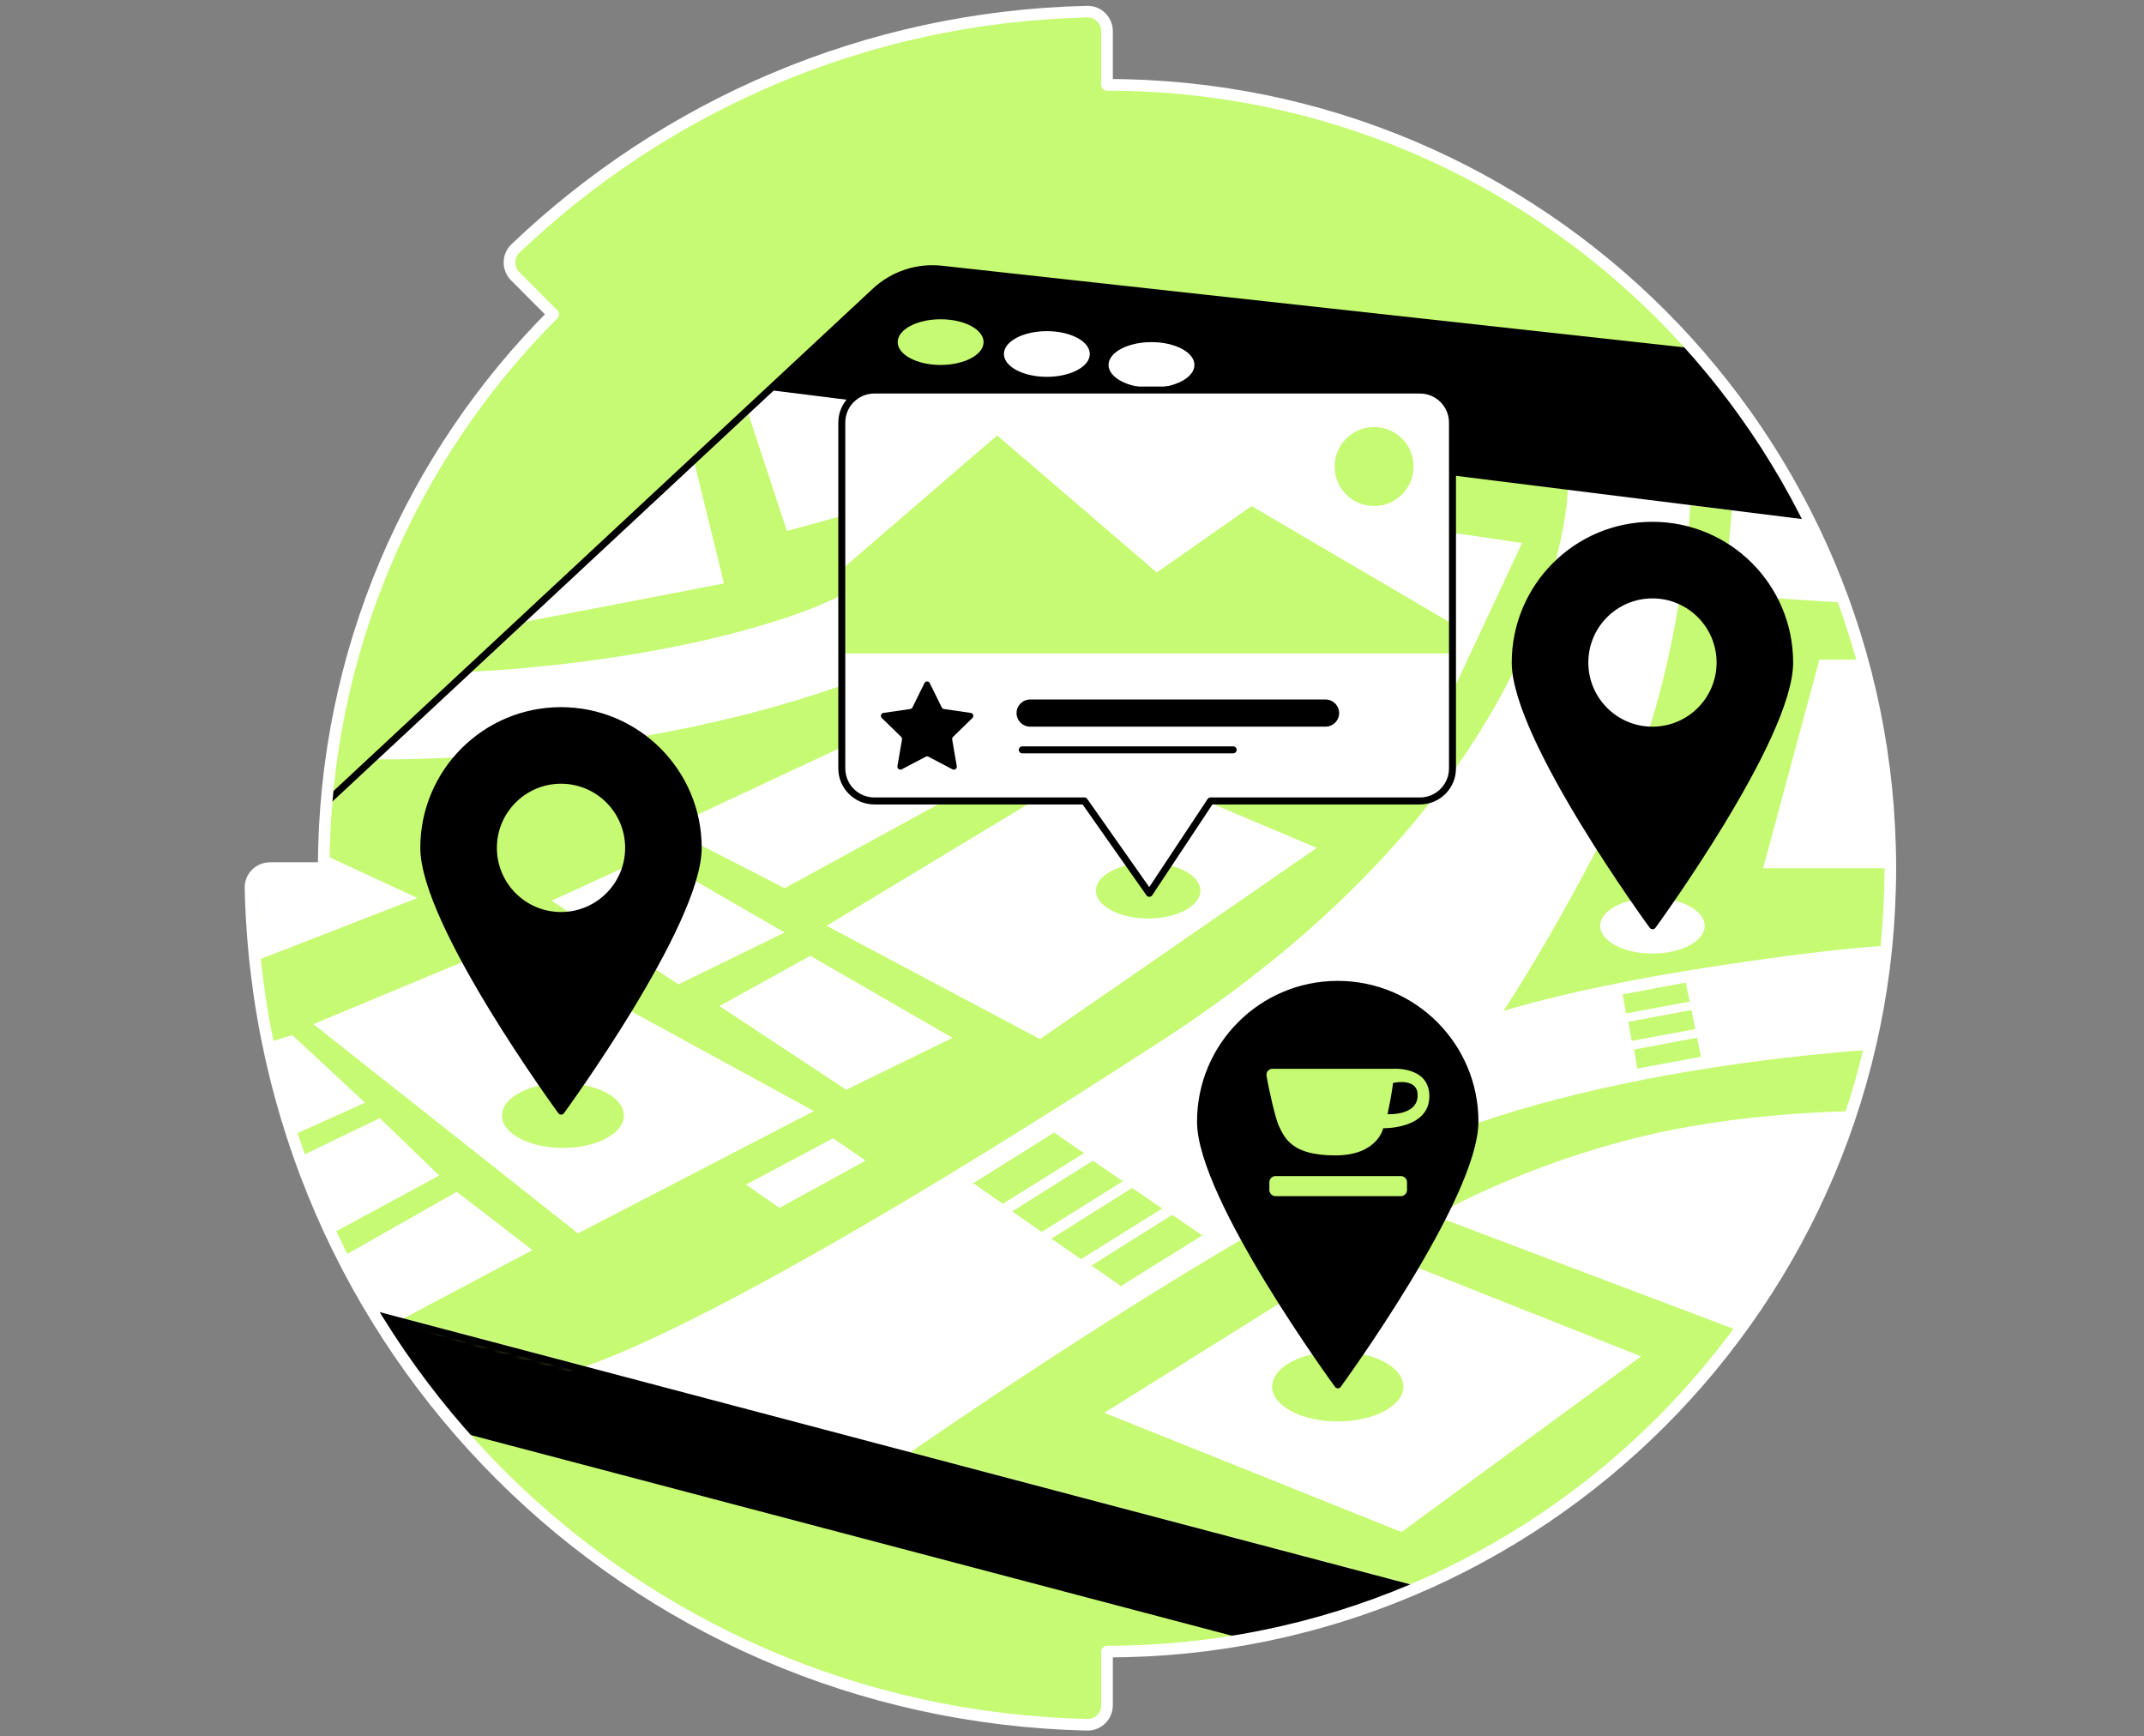 <svg width="368" height="298" viewBox="0 0 368 298" fill="none" xmlns="http://www.w3.org/2000/svg">
<rect x="0" y="0" width="368" height="298" fill="#808080" stroke="none"/>
<path d="M43.001 152.373C44.756 231.642 108.091 294.248 186.627 295.999C188.487 296.041 190.009 294.512 190.009 292.656V283.443C190.009 283.443 190.012 283.443 190.016 283.443C264.263 283.443 324.457 223.249 324.457 148.998C324.457 74.747 264.263 14.557 190.009 14.56V5.344C190.009 3.485 188.487 1.959 186.627 2.001C148.588 2.863 114.107 18.174 88.456 42.661C87.115 43.947 87.115 46.094 88.425 47.408L94.941 53.941C70.622 78.267 55.574 111.873 55.571 148.988H46.344C44.485 148.988 42.959 150.513 43.001 152.373Z" fill="#C7FA73"/>
<mask id="mask0_8525_15764" style="mask-type:luminance" maskUnits="userSpaceOnUse" x="43" y="2" width="282" height="294">
<path d="M43.001 152.373C44.756 231.642 108.091 294.248 186.627 295.999C188.487 296.041 190.009 294.512 190.009 292.656V283.443C190.009 283.443 190.012 283.443 190.016 283.443C264.263 283.443 324.457 223.249 324.457 148.998C324.457 74.747 264.263 14.557 190.009 14.56V5.344C190.009 3.485 188.487 1.959 186.627 2.001C148.588 2.863 114.107 18.174 88.456 42.661C87.115 43.947 87.115 46.094 88.425 47.408L94.941 53.941C70.622 78.267 55.574 111.873 55.571 148.988H46.344C44.485 148.988 42.959 150.513 43.001 152.373Z" fill="white"/>
</mask>
<g mask="url(#mask0_8525_15764)">
<path d="M73.715 243.796L227.047 284.213C241.244 283.173 250.87 279.677 246.467 273.693C246.467 273.693 65.041 223.421 59.167 224.96C55.07 226.034 73.715 243.799 73.715 243.799V243.796Z" fill="black" stroke="black" stroke-width="1.2" stroke-linecap="round" stroke-linejoin="round"/>
<path d="M150.228 49.974L50.702 142.661L38.751 145.114C38.751 145.114 33.235 169.458 38.751 187.918C44.266 206.375 57.193 223.699 57.193 223.699L247.464 273.957C247.464 273.957 317.785 245.179 324.457 173.371C331.129 101.563 304.926 68.323 304.926 68.323L291.168 60.448L161.62 46.2C157.453 45.741 153.293 47.121 150.228 49.977V49.974Z" fill="white"/>
<mask id="mask1_8525_15764" style="mask-type:luminance" maskUnits="userSpaceOnUse" x="36" y="46" width="290" height="228">
<path d="M150.228 49.974L50.702 142.661L38.751 145.114C38.751 145.114 33.235 169.458 38.751 187.918C44.266 206.375 57.193 223.699 57.193 223.699L247.464 273.957C247.464 273.957 317.785 245.179 324.457 173.371C331.129 101.563 304.926 68.323 304.926 68.323L291.168 60.448L161.62 46.2C157.453 45.741 153.293 47.121 150.228 49.977V49.974Z" fill="white"/>
</mask>
<g mask="url(#mask1_8525_15764)">
<path d="M63.967 130.306C63.967 130.306 105.255 131.439 144.487 117.649C183.715 103.856 202.106 75.047 202.106 75.047L269.094 84.058C269.094 84.058 268.381 133.903 199.346 178.636C113.888 234.013 96.296 235.643 96.296 235.643L57.193 223.695C57.193 223.695 37.83 204.046 36.297 180.005C34.764 155.96 38.751 145.114 38.751 145.114L50.702 142.66L63.967 130.306Z" fill="#C7FA73"/>
<path d="M290.129 86.691C290.129 86.691 288.527 117.009 277.573 138.917C266.654 160.755 258.036 173.512 258.036 173.512C258.036 173.512 270.72 169.373 295.238 165.697C319.755 162.02 325.868 162.249 325.868 162.249C325.868 162.249 327.418 133.342 322.163 113.211C316.909 93.079 315.557 89.871 315.557 89.871L290.129 86.695V86.691Z" fill="#C7FA73"/>
<path d="M155.611 249.696C155.611 249.696 207.006 213.745 240.413 198.034C273.82 182.322 323.644 180.008 323.644 180.008C323.644 180.008 324.144 209.043 293.465 240.886C262.786 272.733 247.464 273.956 247.464 273.956L155.614 249.696H155.611Z" fill="#C7FA73"/>
<path d="M189.536 242.466L234.821 214.191L281.681 232.78L240.566 262.924L189.536 242.466Z" fill="white"/>
<path d="M246.237 208.647L302.848 230.058C302.848 230.058 320.099 212.856 320.791 203.299C321.479 193.742 322.226 190.688 322.226 190.688C322.226 190.688 302.306 190.239 282.56 194.865C261.563 199.782 246.241 208.644 246.241 208.644L246.237 208.647Z" fill="white"/>
<path d="M283.631 163.653C288.582 163.653 292.597 161.518 292.597 158.885C292.597 156.252 288.582 154.117 283.631 154.117C278.679 154.117 274.665 156.252 274.665 158.885C274.665 161.518 278.679 163.653 283.631 163.653Z" fill="white"/>
<path d="M229.612 243.415C234.564 243.415 238.578 241.28 238.578 238.647C238.578 236.014 234.564 233.879 229.612 233.879C224.66 233.879 220.646 236.014 220.646 238.647C220.646 241.28 224.66 243.415 229.612 243.415Z" fill="white"/>
<path d="M229.612 243.95C235.835 243.95 240.879 241.266 240.879 237.956C240.879 234.645 235.835 231.961 229.612 231.961C223.39 231.961 218.346 234.645 218.346 237.956C218.346 241.266 223.39 243.95 229.612 243.95Z" fill="#C7FA73"/>
<path d="M322.167 113.207H312.283L302.629 149.005H326.084L322.167 113.207Z" fill="white"/>
<path d="M297.344 86.691L295.964 102.097L319.62 103.636L315.561 89.868L297.344 86.691Z" fill="white"/>
<path d="M80.071 115.313C80.071 115.313 111.692 114.294 137.13 105.249C162.569 96.199 178.506 71.987 178.506 71.987L132.011 66.941L80.071 115.313Z" fill="#C7FA73"/>
<path d="M119.202 79.492L124.258 100.128L89.103 106.898L119.202 79.492Z" fill="white"/>
<path d="M128.258 70.433L135.062 91.125L150.739 86.85L148.164 67.907L132.011 66.938L128.258 70.433Z" fill="white"/>
<path d="M48.099 143.199L71.619 154.118L35.953 167.991L38.751 145.118L48.099 143.199Z" fill="white"/>
<path d="M53.788 175.76L99.201 211.665L139.705 190.682L87.021 161.918L53.788 175.76Z" fill="white"/>
<path d="M50.16 177.633L62.653 189.25L49.093 195.346L40.857 180.562L50.16 177.633Z" fill="white"/>
<path d="M65.183 191.895L75.393 201.743L55.661 212.412L49.434 199.484L65.183 191.895Z" fill="white"/>
<path d="M78.399 204.539L91.386 214.541L67.932 226.982L57.19 223.701L54.316 218.2L78.399 204.539Z" fill="white"/>
<path d="M142.989 195.348L128.049 203.306L133.797 207.299L148.581 199.181L142.989 195.348Z" fill="white"/>
<path d="M180.921 194.375L167.059 203.07L172.129 206.597L186.068 197.902L180.921 194.375Z" fill="#C7FA73"/>
<path d="M187.587 199.203L173.724 207.898L178.794 211.425L192.733 202.73L187.587 199.203Z" fill="#C7FA73"/>
<path d="M194.328 203.879L180.466 212.574L185.536 216.101L199.475 207.406L194.328 203.879Z" fill="#C7FA73"/>
<path d="M201.206 208.492L187.34 217.191L192.41 220.714L206.353 212.023L201.206 208.492Z" fill="#C7FA73"/>
<path d="M111.692 146.766L134.677 160.034L116.442 168.937L94.681 154.581L111.692 146.766Z" fill="white"/>
<path d="M139.086 164.035L163.486 178.117L145.251 187.02L123.49 172.664L139.086 164.035Z" fill="white"/>
<path d="M141.881 158.883L178.506 178.333L226.008 145.514L189.536 130.098L141.881 158.883Z" fill="white"/>
<path d="M114.68 142.169L134.676 152.438L166.092 135.274L146.784 127.152L114.68 142.169Z" fill="white"/>
<path d="M246.237 91.124C246.849 90.984 261.253 93.195 261.253 93.195L246.237 125.312L213.751 113.705L246.237 91.124Z" fill="white"/>
<path d="M197.07 157.63C202.022 157.63 206.036 155.495 206.036 152.862C206.036 150.228 202.022 148.094 197.07 148.094C192.118 148.094 188.104 150.228 188.104 152.862C188.104 155.495 192.118 157.63 197.07 157.63Z" fill="#C7FA73"/>
<path d="M96.62 197.013C102.401 197.013 107.087 194.521 107.087 191.446C107.087 188.371 102.401 185.879 96.62 185.879C90.839 185.879 86.152 188.371 86.152 191.446C86.152 194.521 90.839 197.013 96.62 197.013Z" fill="#C7FA73"/>
</g>
<path d="M150.228 49.974L50.702 142.661L38.751 145.114C38.751 145.114 33.235 169.458 38.751 187.918C44.266 206.375 57.193 223.699 57.193 223.699L247.464 273.957C247.464 273.957 317.785 245.179 324.457 173.371C331.129 101.563 304.926 68.323 304.926 68.323L291.168 60.448L161.62 46.2C157.453 45.741 153.293 47.121 150.228 49.977V49.974Z" stroke="black" stroke-width="1.2" stroke-linecap="round" stroke-linejoin="round"/>
<path d="M132.011 66.936L315.56 89.862C312.69 81.744 309.333 74.303 304.93 68.319L291.171 60.444L161.623 46.196C161.623 46.196 161.352 45.317 155.479 46.853C151.381 47.926 132.011 66.936 132.011 66.936Z" fill="black"/>
<path d="M161.453 62.633C165.524 62.633 168.824 60.878 168.824 58.713C168.824 56.548 165.524 54.793 161.453 54.793C157.382 54.793 154.082 56.548 154.082 58.713C154.082 60.878 157.382 62.633 161.453 62.633Z" fill="#C7FA73"/>
<path d="M179.684 64.672C183.755 64.672 187.055 62.917 187.055 60.752C187.055 58.587 183.755 56.832 179.684 56.832C175.613 56.832 172.313 58.587 172.313 60.752C172.313 62.917 175.613 64.672 179.684 64.672Z" fill="white"/>
<path d="M197.643 66.555C201.714 66.555 205.014 64.8 205.014 62.635C205.014 60.47 201.714 58.715 197.643 58.715C193.573 58.715 190.272 60.47 190.272 62.635C190.272 64.8 193.573 66.555 197.643 66.555Z" fill="white"/>
<path d="M229.598 168.938C216.59 168.944 206.054 179.495 206.061 192.503C206.068 205.51 229.636 237.667 229.636 237.667C229.636 237.667 253.167 205.479 253.16 192.475C253.153 179.467 242.602 168.931 229.595 168.938H229.598Z" fill="black" stroke="black" stroke-width="1.2" stroke-linecap="round" stroke-linejoin="round"/>
<path d="M96.3 157.12C89.888 157.123 84.689 151.928 84.686 145.519C84.683 139.108 89.878 133.909 96.286 133.905C102.698 133.902 107.897 139.097 107.9 145.505C107.904 151.917 102.708 157.116 96.3 157.12ZM96.279 121.961C83.272 121.968 72.735 132.519 72.742 145.526C72.749 158.534 96.317 190.69 96.317 190.69C96.317 190.69 119.848 158.503 119.841 145.498C119.834 132.491 109.283 121.954 96.276 121.961H96.279Z" fill="black" stroke="black" stroke-width="1.2" stroke-linecap="round" stroke-linejoin="round"/>
<path d="M283.617 90.152C270.609 90.159 260.072 100.71 260.079 113.718C260.086 126.725 283.655 158.881 283.655 158.881C283.655 158.881 307.185 126.694 307.178 113.69C307.172 100.682 296.621 90.145 283.613 90.152H283.617ZM283.637 125.311C277.226 125.314 272.027 120.119 272.023 113.711C272.02 107.302 277.215 102.1 283.624 102.097C290.035 102.093 295.234 107.289 295.238 113.697C295.241 120.109 290.046 125.307 283.637 125.311Z" fill="black" stroke="black" stroke-width="1.2" stroke-linecap="round" stroke-linejoin="round"/>
<path d="M243.715 66.938H150.075C146.989 66.938 144.487 69.44 144.487 72.526V131.872C144.487 134.958 146.989 137.46 150.075 137.46H186.131L197.272 153.31L207.778 137.46H243.718C246.804 137.46 249.306 134.958 249.306 131.872V72.526C249.306 69.44 246.804 66.938 243.718 66.938H243.715Z" fill="white"/>
<mask id="mask2_8525_15764" style="mask-type:luminance" maskUnits="userSpaceOnUse" x="144" y="66" width="106" height="88">
<path d="M243.715 66.938H150.075C146.989 66.938 144.487 69.44 144.487 72.526V131.872C144.487 134.958 146.989 137.46 150.075 137.46H186.131L197.272 153.31L207.778 137.46H243.718C246.804 137.46 249.306 134.958 249.306 131.872V72.526C249.306 69.44 246.804 66.938 243.718 66.938H243.715Z" fill="white"/>
</mask>
<g mask="url(#mask2_8525_15764)">
<path d="M144.484 112.151H249.303V107.077L214.822 86.848L198.551 98.246L171.149 74.723L144.484 97.708V112.151Z" fill="#C7FA73"/>
</g>
<path d="M243.715 66.938H150.075C146.989 66.938 144.487 69.44 144.487 72.526V131.872C144.487 134.958 146.989 137.46 150.075 137.46H186.131L197.272 153.31L207.778 137.46H243.718C246.804 137.46 249.306 134.958 249.306 131.872V72.526C249.306 69.44 246.804 66.938 243.718 66.938H243.715Z" stroke="black" stroke-width="1.2" stroke-linecap="round" stroke-linejoin="round"/>
<path d="M235.853 86.849C239.598 86.849 242.633 83.814 242.633 80.069C242.633 76.325 239.598 73.289 235.853 73.289C232.109 73.289 229.073 76.325 229.073 80.069C229.073 83.814 232.109 86.849 235.853 86.849Z" fill="#C7FA73"/>
<path d="M159.583 117.233L161.641 121.4C161.714 121.55 161.86 121.657 162.026 121.682L166.624 122.349C167.045 122.411 167.211 122.926 166.909 123.221L163.583 126.463C163.462 126.582 163.406 126.752 163.437 126.915L164.223 131.492C164.296 131.909 163.854 132.229 163.479 132.031L159.368 129.869C159.218 129.789 159.041 129.789 158.892 129.869L154.781 132.031C154.405 132.229 153.967 131.909 154.037 131.492L154.822 126.915C154.85 126.748 154.794 126.582 154.676 126.463L151.351 123.221C151.048 122.926 151.215 122.411 151.636 122.349L156.233 121.682C156.4 121.657 156.543 121.553 156.619 121.4L158.676 117.233C158.864 116.855 159.406 116.855 159.594 117.233H159.583Z" fill="black"/>
<path d="M227.523 124.708H176.813C175.527 124.708 174.485 123.665 174.485 122.379C174.485 121.093 175.527 120.051 176.813 120.051H227.523C228.809 120.051 229.852 121.093 229.852 122.379C229.852 123.665 228.809 124.708 227.523 124.708Z" fill="black"/>
<path d="M175.461 128.691H211.663" stroke="black" stroke-width="1.2" stroke-linecap="round" stroke-linejoin="round"/>
<path d="M278.529 170.655L289.347 168.625L290.025 171.895L279.092 173.925L278.529 170.655Z" fill="#C7FA73"/>
<path d="M279.495 175.373L290.313 173.344L290.991 176.61L280.058 178.64L279.495 175.373Z" fill="#C7FA73"/>
<path d="M280.464 180.123L291.283 178.094L291.96 181.36L281.027 183.39L280.464 180.123Z" fill="#C7FA73"/>
<path d="M238.974 183.434H218.387C217.765 183.434 217.292 183.986 217.39 184.601C217.765 186.937 218.908 191.903 219.454 193.109C220.569 195.573 221.96 198.29 229.212 198.29C236.465 198.29 237.417 193.626 237.417 193.626C237.417 193.626 245.337 193.821 245.337 188.132C245.337 182.895 238.974 183.434 238.974 183.434ZM243.283 188.48C242.866 191.496 238.157 191.218 238.157 191.218C238.157 191.218 238.964 187.413 239.096 185.859C239.096 185.859 243.801 184.737 243.287 188.48H243.283Z" fill="#C7FA73"/>
<path d="M240.437 201.836H218.943C218.354 201.836 217.876 202.314 217.876 202.903V204.216C217.876 204.806 218.354 205.283 218.943 205.283H240.437C241.027 205.283 241.504 204.806 241.504 204.216V202.903C241.504 202.314 241.027 201.836 240.437 201.836Z" fill="#C7FA73"/>
</g>
<path d="M43.001 152.373C44.756 231.642 108.091 294.248 186.627 295.999C188.487 296.041 190.009 294.512 190.009 292.656V283.443C190.009 283.443 190.012 283.443 190.016 283.443C264.263 283.443 324.457 223.249 324.457 148.998C324.457 74.747 264.263 14.557 190.009 14.56V5.344C190.009 3.485 188.487 1.959 186.627 2.001C148.588 2.863 114.107 18.174 88.456 42.661C87.115 43.947 87.115 46.094 88.425 47.408L94.941 53.941C70.622 78.267 55.574 111.873 55.571 148.988H46.344C44.485 148.988 42.959 150.513 43.001 152.373Z" stroke="white" stroke-width="2" stroke-linecap="round" stroke-linejoin="round"/>
</svg>

